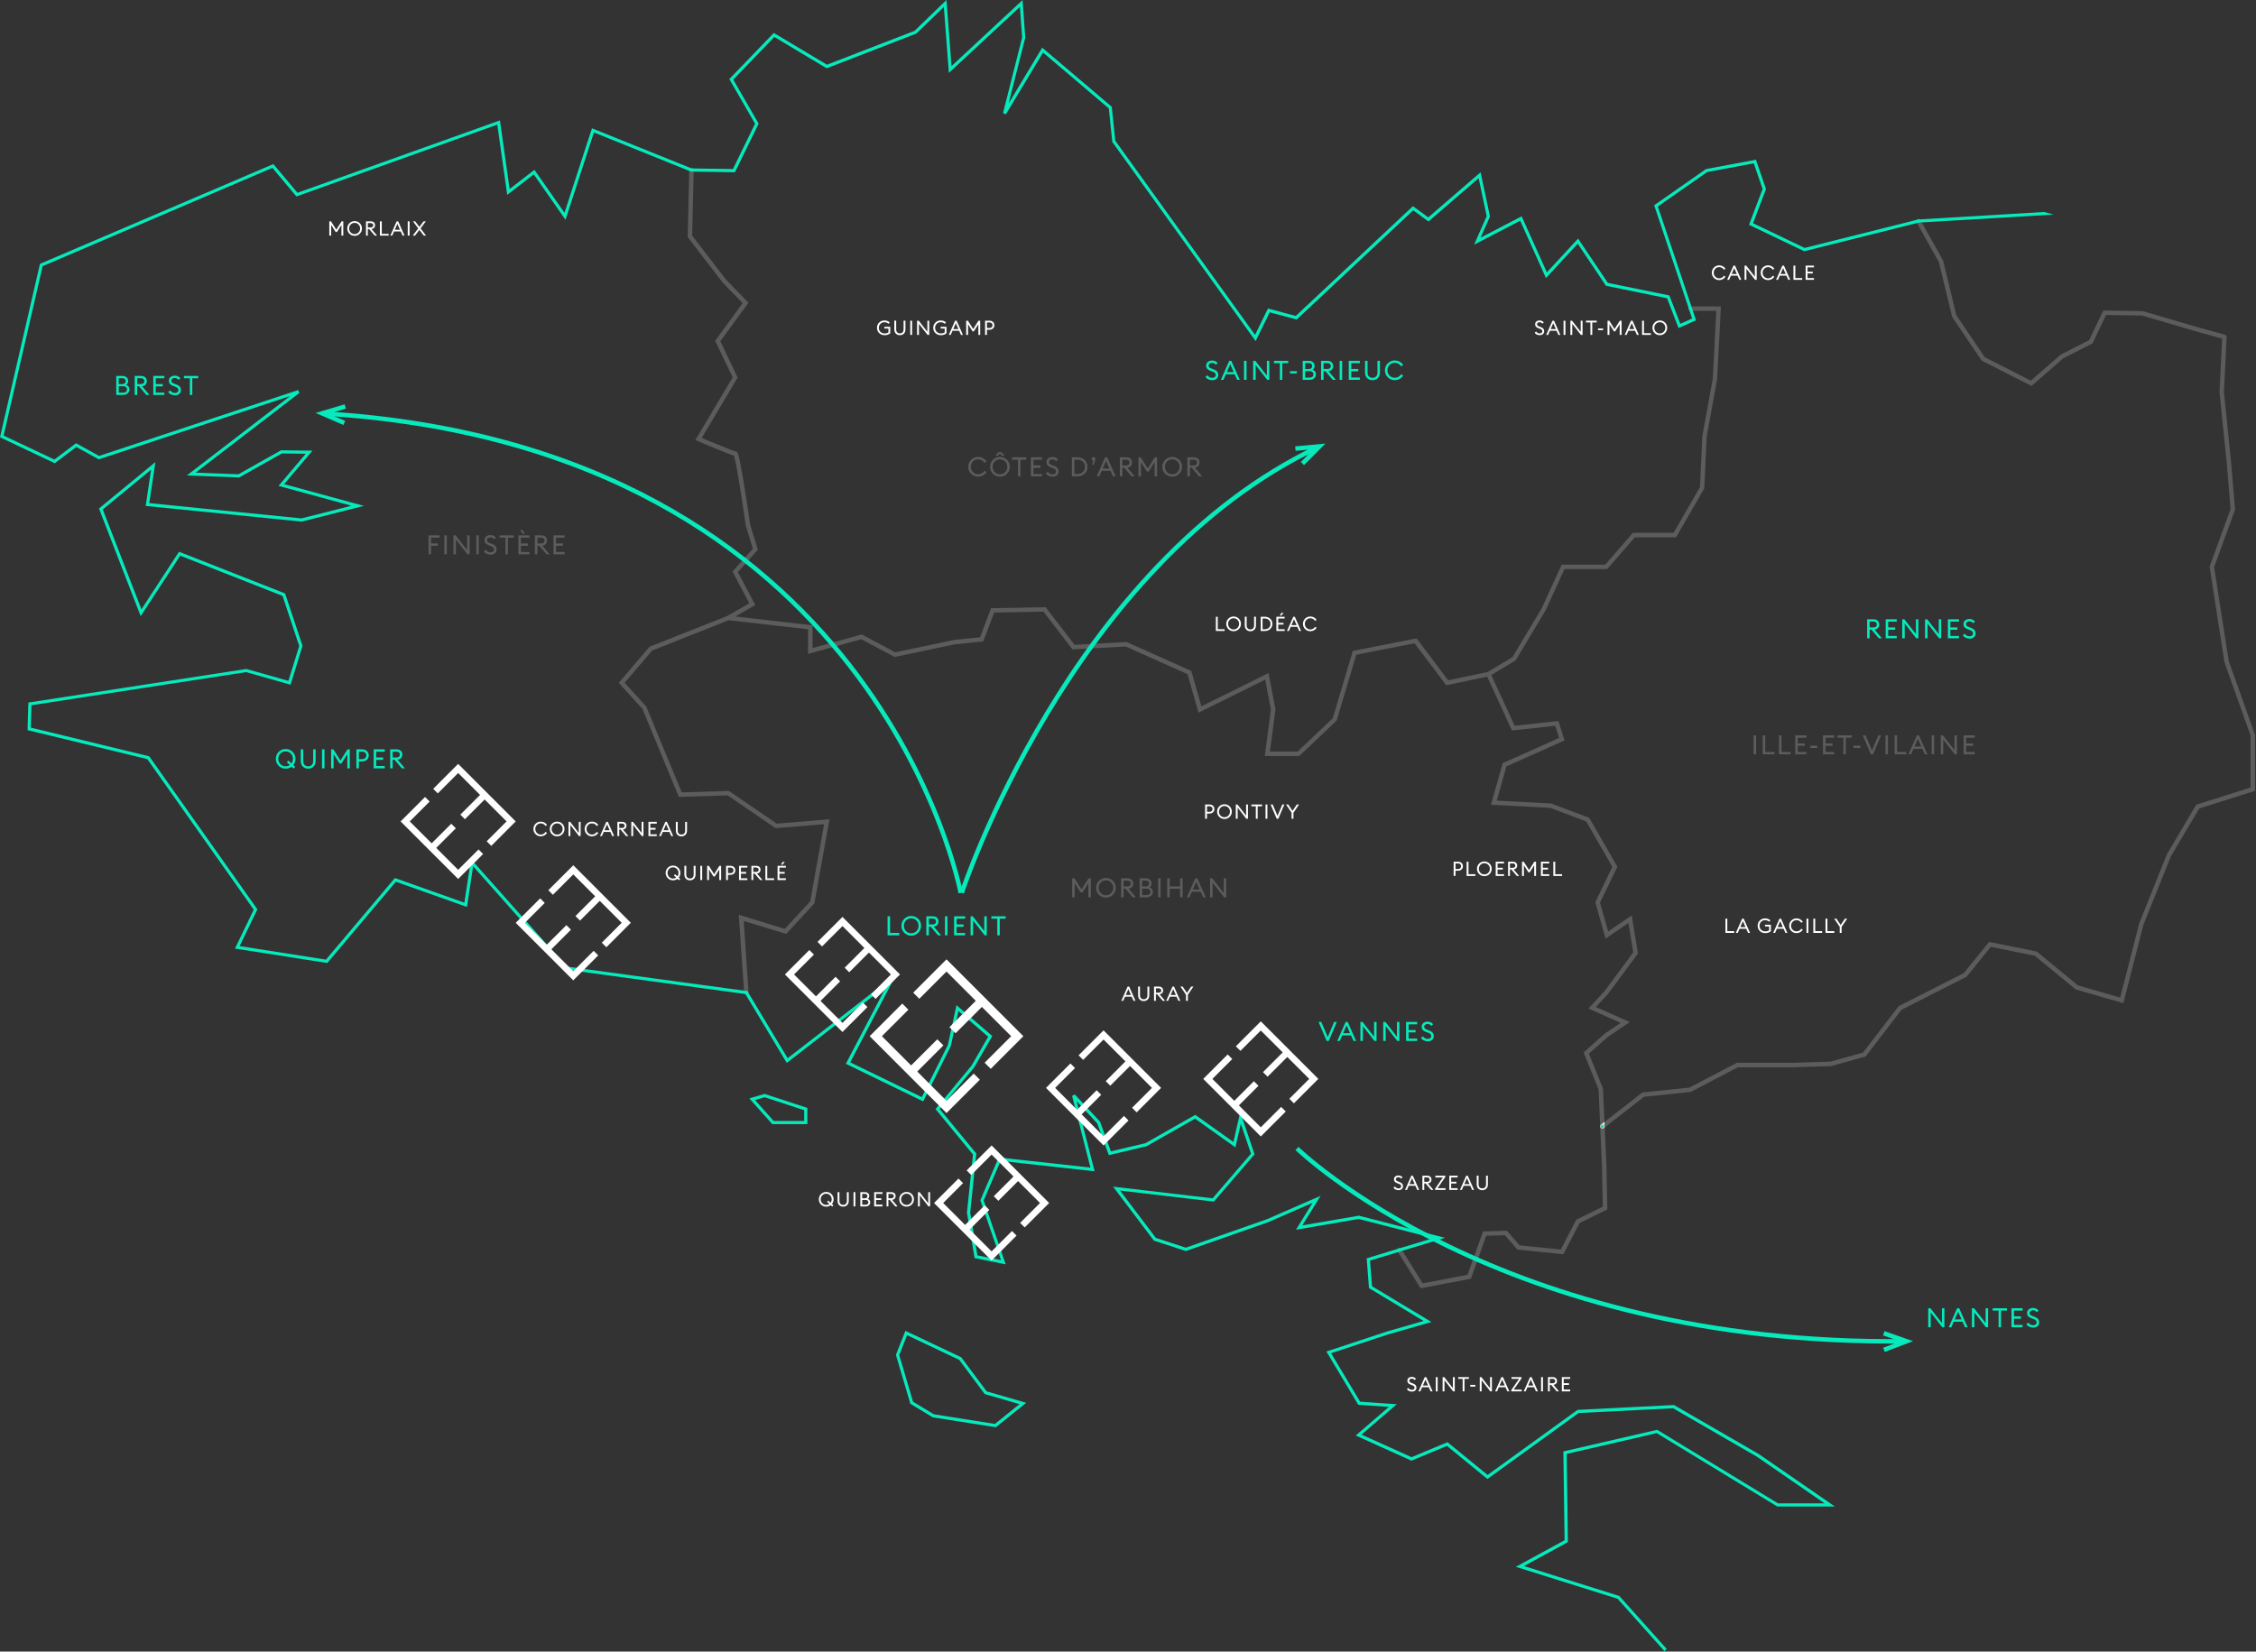 <?xml version="1.0" encoding="UTF-8"?>
<svg xmlns="http://www.w3.org/2000/svg" fill="none" viewBox="0 0 1012 741">
  <rect x="0" y="0" width="1012" height="741" fill="#333333" stroke="none"/>
  <g clip-path="url(#a)">
    <path opacity=".2" d="M772 137.47h-13.69c-.55 0-1 .45-1 1s.45 1 1 1h11.59l-1.58 30.36-4.68 25.87-1.07 22.85-11.83 20.51h-18.25l-12.4 14.26h-19.54l-9 19.65-13.08 21.86-11.14 6.67-17.7 3.73-14.18-18.81-28.59 5.63-9.01 30.2-15.81 14.96h-12.37l2.49-18.92-3.11-16.31-30.12 14.91-4.53-15.86-29.03-12.98-23.31 1.27-13-16.9-24.47.45-4.96 13.06-11.65 1.18-26.36 5.56-15.02-8.01-22.1 6.11v-10.21l-34.66-3.96 8.96-5.16-11.66 6.71-.3.12 35.65 4.07v11.05l23.86-6.59 14.96 7.97 26.96-5.68 12.78-1.3 4.92-12.95 22.11-.41 13.02 16.94 23.88-1.3 27.73 12.4 4.93 17.28 29.92-14.81 2.55 13.41-2.75 20.86h15.45l16.77-15.88 8.81-29.56 26.17-5.15 14.2 18.83 18.33-3.86-.33-.72c-.23-.5-.01-1.1.49-1.33a1.01 1.01 0 0 1 1.33.49l.38.82 10.94-6.56 13.4-22.4 8.51-18.57h19.16l12.4-14.26h18.49l12.65-21.93 1.09-23.2 4.68-25.87 1.7-32.59h.02ZM998.07 150.18h.03c.07.03.14.05.21.09a.917.917 0 0 0-.23-.09m.59.41c.06.09.11.19.14.3a.826.826 0 0 0-.14-.3Zm.17.65c0 .06-.02.12-.03.18a1.011 1.011 0 0 1-1.22.71l-.78-.21-1.19 24.03 3.24 31.65 1.74 20.77-9.42 25.87 6.66 42.84 11.74 33v23.26l-24.38 7.7-13.14 22.19-12.45 31.01-8.53 33.33-18.93-5.45-18.51-15.21-21.36-4.32-11.39 14.02-29.19 14.82-15.99 20.82-14.62 4.07-16.82.52h-25.18l-21.25 11.12-21.11 2.18-16.98 13.24.08 1.89v.05l.02.52 17.65-13.76 20.92-2.16 21.15-11.07h24.73l17.08-.52 15.5-4.31 16.11-20.98 29.17-14.8 10.89-13.42 19.68 3.98 18.45 15.15 21.31 6.13 9.01-35.2 12.35-30.74 12.68-21.41 25.04-7.92v-25.08l-11.8-33.14-6.56-42.14 9.4-25.79-1.78-21.26-3.22-31.5 1.22-24.64.01-.02Zm-281.02 354.1v.08-.08ZM860.589 98.18a1.012 1.012 0 0 0-.88 1.49l10.06 18 5.94 24.56 13.23 19.56 22.36 11.39 14.22-12.4 13.13-6.69 6.11-12.77 16.12.25 25.36 7.44 10.55 2.88.04-.8c.03-.53.47-.95 1-.95h.05c.06 0 .13.01.19.03l-11.28-3.08-25.61-7.51-17.68-.27-6.37 13.31-12.75 6.49-13.38 11.68-20.7-10.55-12.73-18.84-5.92-24.48-9.58-17.13-1.45.09h-.04c-.37 0-.68-.29-.71-.67-.02-.39.27-.73.67-.75l.7-.04c-.18-.16-.42-.25-.66-.25m138.22 52.71c.02.09.03.19.03.29v.04c0-.11 0-.22-.03-.33Z" fill="#fff"></path>
    <path d="M997.84 150.15c-.53 0-.97.42-1 .95l-.04.8.78.21c.09.02.18.03.26.03.44 0 .84-.29.97-.74.02-.06.03-.12.03-.18v-.04c0-.1 0-.2-.03-.29a.826.826 0 0 0-.14-.3.919.919 0 0 0-.34-.31.656.656 0 0 0-.21-.08h-.03a.582.582 0 0 0-.19-.03h-.05" fill="#fff" opacity=".2"></path>
    <path d="m725.62 717.3 21.07 23.56c.14-.17.28-.33.42-.5.17-.21.36-.38.54-.55l-21.23-23.74-42.78-13.44 19.7-10.74-.55-39.57 40.4-9.33 54.04 32.91h25.85l-34.11-23.52-38.06-22-43.23 2.17-40.37 29.2-17.99-14.7-16.12 6.73-22.44-10.12 15.82-13.63-16.45-1.14-13.01-21.74 25.49-8.42 19.51-5.6-26.66-16.05-.89-11.5 13.33-4.05c.37-.11.59-.51.47-.88a.702.702 0 0 0-.88-.47l-14.42 4.38 1.03 13.36 24.5 14.75-16.41 4.72-27.19 8.98 14.29 23.9 13.75.96-14.9 12.83 25.02 11.29 15.9-6.64 18.17 14.86 40.91-29.6 42.39-2.13 37.64 21.76 30.31 20.9h-20.9l-54.2-33.01-42.08 9.71.55 39.85-21.88 11.92 45.6 14.32.05.01ZM916.91 95.11l-56.37 3.36c-.39.02-.69.36-.67.75a.7.7 0 0 0 .75.66l60.61-3.61M342.99 491.54l-.2-.68-6.66 1.95 10.29 11.55h15.75v-7.28L343 490.8l-.21.06.2.68-.22.67 17.98 5.9v4.83h-13.69l-8.38-9.4 4.51-1.32-.2-.68-.22.67.22-.67ZM442.16 624.85l.57-.43-11.52-15.44-25.07-11.88-4.25 10.79 6.49 21.93 10.01 6.07 28.33 4.47 13.63-10.98-18-5.21-.19.68.57-.43-.57.43-.2.68 15.38 4.45-11.02 8.88-27.43-4.33-9.31-5.64-6.19-20.93 3.51-8.93 23.39 11.08 11.44 15.35.23.07.2-.68ZM718.82 504.62h-.01c-.39 0-.71.32-.71.71 0 .39.32.71.71.71h.01c.39 0 .71-.32.71-.71 0-.39-.32-.71-.71-.71Z" fill="#06EABC"></path>
    <path d="m758.98 138.24-15.29-45.6 22.12-15.45 20.91-3.91 3.96 11.51-6.1 16.07 24.77 11.87 51.42-12.87c.38-.1.61-.48.52-.86a.704.704 0 0 0-.86-.51l-50.92 12.75-23.13-11.09 5.82-15.33-4.52-13.15-22.41 4.19-23.24 16.23 15.63 46.6c.12.37.53.57.9.45.37-.12.57-.53.45-.9h-.03Z" fill="#06EABC"></path>
    <path d="M314.81 196.47c.05.02.11.04.16.07.75.32 1.81.77 3.02 1.28 2.42 1.02 5.45 2.28 7.88 3.23 1.61.64 2.99 1.14 3.65 1.33.14.04.26.07.29.07.28 0 .5.13.62.22.14.1.21.2.27.28.12.17.18.31.25.47.13.31.25.68.38 1.15.25.92.53 2.19.83 3.7.6 3.03 1.28 7.04 1.92 11.06 1.21 7.58 2.28 15.15 2.39 15.97-.12-.83-1.19-8.4-2.39-15.97-.64-4.02-1.32-8.03-1.92-11.06-.3-1.52-.58-2.78-.83-3.7-.13-.46-.24-.83-.38-1.15-.07-.16-.13-.3-.25-.47-.06-.08-.14-.18-.27-.28-.13-.09-.34-.21-.62-.22-.04 0-.15-.03-.29-.07-.67-.19-2.04-.7-3.65-1.33-2.43-.96-5.46-2.22-7.88-3.23-1.21-.51-2.27-.96-3.02-1.28-.05-.02-.11-.05-.16-.07Zm21.32 74.2-9.86 5.67-34.92 13.83-13.8 16.19 10.64 11.7 16.31 39.47 21.92-.66 21.48 14.71 21.77-1.8-6.23 34.64-11.4 12.32-20.63-6.31 2.39 34.96c.04.53.47.93 1 .93h.07a1 1 0 0 0 .93-1.07l-2.19-32.06 19.05 5.83 12.65-13.67 6.79-37.78-23.65 1.96-21.44-14.67-21.19.64-15.91-38.51-9.69-10.66 12.34-14.47 34.3-13.59-3.27-.37 12.56-7.22-.02-.01Z" fill="#fff" opacity=".2"></path>
    <path d="M310.19 75.28c-.54 0-.99.43-1 .98l-.71 30.1 15.64 20.36 9.02 9.28-12.33 16.88 7.84 16.42-16.72 28.12 1.04.45s3.79 1.63 7.74 3.27c1.98.82 3.99 1.63 5.61 2.25.81.31 1.51.57 2.08.75.28.09.53.17.74.23.02 0 .04 0 .06.01.05.13.1.3.16.5.39 1.34.92 3.98 1.48 7.13.84 4.73 1.76 10.65 2.47 15.38.35 2.37.65 4.44.87 5.91.21 1.48.34 2.36.34 2.36v.08l3.2 10.45-9.14 10.23 7.56 14.26-12.56 7.22 3.27.37.3-.12 11.66-6.71-7.82-14.74 8.96-10.03-3.47-11.37c-.12-.83-1.19-8.4-2.4-15.97-.64-4.02-1.32-8.03-1.92-11.06-.3-1.51-.58-2.78-.83-3.7-.13-.46-.24-.83-.38-1.15-.07-.16-.14-.3-.26-.47-.06-.08-.14-.18-.27-.28-.13-.09-.34-.21-.62-.22-.04 0-.15-.03-.29-.07-.67-.19-2.04-.7-3.65-1.33-2.43-.96-5.46-2.22-7.88-3.23-1.21-.51-2.27-.96-3.02-1.28-.05-.02-.11-.05-.16-.07l16.1-27.08-7.78-16.3 12.63-17.28-10.12-10.4-15.14-19.7.69-29.4v-.03c0-.54-.43-.99-.98-1h-.02" fill="#fff" opacity=".2"></path>
    <path d="m334.88 444.62-80.77-10.97-42.83-48.18-2.96 19.54-31.18-11.07-30.91 36.61-38.73-6.07 7.97-16.49-48.52-68.66-53.13-12.87.3-10.05 96.3-14.85 19.92 5.65 5.38-17.43-7.83-23.52-47.58-18.71-16.86 25.81-17.35-44.78 21.68-17.84-2.43 16.25 69.97 7.04 27.93-7.06-35.79-9.75 12.72-15.02-14.1-.18-19.12 10.77-19.2-.73 46.58-35.79-.65-1.24-89.24 29.53-10.33-5.7-9.73 7.33-22.77-10.77 17.51-76L122.2 75.31l10.76 12.83 90.13-32.22 4.44 31.5 11.89-9.2 14.26 20.38 12.74-39.17 43.49 17.53a.707.707 0 0 0 .53-1.31l-44.89-18.09-12.33 37.91-13.48-19.27-11.13 8.62-4.34-30.8-90.83 32.48-10.8-12.89-104.71 44.78L0 196.2l24.57 11.63 9.68-7.29 10.07 5.56 85.85-28.41-46.38 35.64 23.52.89 19.14-10.78 10.71.14L124.94 218l32.73 8.91-22.45 5.68-68.25-6.86 2.75-18.43-25.32 20.84 18.71 48.32 17.74-27.15 45.9 18.05 7.47 22.46-4.84 15.67-18.88-5.35-97.78 15.07-.36 12.37 53.73 13.01 47.74 67.54-8.43 17.45 41.41 6.49 30.79-36.47 31.88 11.31 2.76-18.25 41.17 46.32 81.29 11.05c.39.05.74-.22.8-.61a.717.717 0 0 0-.61-.8h-.01Z" fill="#06EABC"></path>
    <path d="m757.64 138.69 1.41 4.23-5.3 2.35-4.9-12.71-27.61-5.64-13.33-19.87-14.01 15.16-11.31-25.15-18.42 9.58 4.21-9.5-4.21-19.85-23.48 20.26-6.87-5.05-52.55 49.26-12.49-3.34-5.78 11.84-62.7-87.11-1.58-15.25-31.21-26.52-15.05 25.04 7.47-29.51L458.7.03l-31.87 29.63-2.25-29.67-14.31 13.84-39.31 15.21-23.84-14.27-19.96 20.71 11.55 20.03-9.91 20.33-18.59-.27a.72.72 0 0 0-.72.7c0 .39.31.71.7.72l19.49.29 10.63-21.81-11.39-19.75 18.44-19.13 23.46 14.05 40.23-15.57L423.4 3.13l2.25 29.59 31.87-29.63 1 13.71-8.59 33.94 1.3.54 16.66-27.72 29.51 25.08 1.56 15.06 64.3 89.34 6.3-12.92 12.12 3.24 52.27-49 6.83 5.02 22.52-19.43L666.91 97l-5.66 12.78 20.68-10.75 11.57 25.73 14.25-15.42 12.65 18.87 27.42 5.6 5.16 13.37 7.84-3.47-1.82-5.45a.717.717 0 0 0-.9-.45c-.37.12-.57.53-.45.9l-.01-.02Z" fill="#06EABC"></path>
    <path opacity=".2" d="m668.98 302.84-.92.55-.94.2 11.12 24.16 19.41-2.12 1.74 5.46-25.32 11.31-5.24 18.66 26.55 1.4 16.16 6.09 11.73 20.39-7.66 15.86 4.62 16.33 10.27-7.03 2.14 13.2-12.87 17.38-7.23 7.81 14.46 6.43-7.07 4.79-9.56 8.47 6.72 16.63.73 16.52c0-.28.11-.55.33-.74.02-.02.05-.04.07-.06l1.51-1.18-.66-14.97-6.32-15.63 8.4-7.45 9.95-6.73-15.2-6.76 5.41-5.84 13.44-18.15-2.78-17.14-10.57 7.24-3.66-12.93 7.79-16.12-12.61-21.93-17.12-6.45-24.37-1.28 4.32-15.36 26.1-11.65-2.78-8.72-19.61 2.14-10.47-22.76-.01-.02Z" fill="#fff"></path>
    <path d="M667.7 301.45c-.14 0-.28.03-.42.09-.5.23-.72.82-.49 1.33l.33.73.94-.2.91-.55-.38-.82a.993.993 0 0 0-.91-.58" fill="#fff" opacity=".2"></path>
    <path d="m719.73 503.35-1.51 1.18a.97.97 0 0 1 .55-.2h.04c.52 0 .95.39.99.91l-.08-1.89h.01Zm-1.58 1.24c-.22.2-.33.47-.33.74v.04c-.01-.31.12-.59.33-.79" fill="#fff"></path>
    <path d="m717.82 505.41.79 18 .37 17.99-11.89 5.84-6.96 13.38-18.48-1.9-5.7-6.54-10.68.31-6.95 19.47-20.12 3.82-9.62-15.46c-.19-.3-.52-.47-.85-.47-.18 0-.36.05-.53.15-.15.1-.27.23-.35.38l.67-.2a.717.717 0 0 1 .89.47c.11.37-.1.77-.47.88l-.81.24 10.1 16.23 22.6-4.28 6.87-19.27 8.37-.25 5.6 6.42 20.62 2.12 7.28-14 12.45-6.12-.39-19.31-.77-17.53-.41.32c-.06.05-.13.09-.2.12h-.07a.984.984 0 0 1-1.13-.33 1.06 1.06 0 0 1-.21-.53" fill="#fff" opacity=".2"></path>
    <path d="M719.81 505.24v.05c.01.34-.14.64-.39.83l.41-.32-.02-.52v-.05m-1.99.14v.04a1.014 1.014 0 0 0 1 .92 1.016 1.016 0 0 0 .05 0h-.05c-.53 0-.98-.42-1-.96Zm1.36.87h-.02.02Z" fill="#fff"></path>
    <path d="M627.72 560.15c-.07 0-.14.01-.21.03l-.67.2c-.16.31-.16.69.03 1l.25.39.81-.24c.37-.11.59-.51.47-.88-.09-.3-.37-.5-.68-.5Z" fill="#06EABC"></path>
    <path d="M718.22 504.53s-.05.04-.07.06c.02-.02.04-.03.06-.05h.02l-.01-.01Zm1.01 1.71h-.02.02Zm-.02 0h-.01.01Zm-.02.01h-.01.01Z" fill="#fff"></path>
    <path d="M718.82 504.33h-.04c-.21 0-.4.08-.55.2h-.02l-.06.06c-.21.19-.34.47-.33.78.02.54.47.96 1 .96h.05c.1 0 .2-.03.29-.06h.07a.971.971 0 0 0 .58-.95v-.05c-.05-.51-.48-.91-1-.91m-.01 1.71c-.39 0-.71-.32-.71-.71 0-.39.32-.71.71-.71.39 0 .71.32.71.71 0 .39-.32.71-.71.71Z" fill="#fff"></path>
    <path d="M718.82 504.62h-.01c-.39 0-.71.32-.71.71 0 .39.32.71.71.71h.01c.39 0 .71-.32.71-.71 0-.39-.32-.71-.71-.71Z" fill="#06EABC" opacity=".2"></path>
    <path d="m334.18 445.68 18.74 31.21 44.93-34.79-18.41 35.18 34.69 16.87 12.4-24.83 3.41-15.7 13.36 11.53-7.5 12.98-16.14 19.46 16.8 20.41-2.7 26.09 3.43 20.36 13.95 2.8-9.87-28.67 7.6-17.73 42.15 4.66-8.04-31.45 9.22 9.96 5.21 14.25 16.94-4.01 21.74-12.37 18.09 12.89 2.43-10.61 4.57 13.45-17.23 20.02-44.65-5.24 18.32 24.22 14.34 4.68 36.95-12.97 19.89-8.68-7.46 12.08 28.16-4.83 33.46 8.59-15.43 4.67c-.38.11-.59.51-.47.88.11.37.51.59.88.47l20.28-6.15-38.66-9.93-25.36 4.35 8.2-13.26L568.39 547l-36.45 12.79-13.46-4.4-16.04-21.22 42.09 4.94 18.25-21.2-6.43-18.95-3.07 13.41-17.1-12.18-22.34 12.71-15.52 3.67-4.87-13.33-11.32-12.22-1.21.66 8.23 32.17-41.15-4.54-8.23 19.19 9.25 26.85-10.57-2.12-3.23-19.2 2.74-26.49-16.44-19.97 15.47-18.65 8.14-14.1-16.06-13.85-3.87 17.86-11.7 23.41-32.11-15.61 19.24-36.76-1.06-.89-46.24 35.8-17.92-29.84a.695.695 0 0 0-.97-.24c-.34.2-.44.64-.24.97l-.02.01Z" fill="#06EABC"></path>
    <path d="M396.84 150.38c-1 0-1.83-.31-2.47-.94-.64-.63-.97-1.42-.97-2.36s.32-1.71.95-2.35c.64-.64 1.43-.95 2.38-.95s1.78.3 2.4.89l-.56.6c-.51-.47-1.12-.7-1.84-.7s-1.32.24-1.79.72-.71 1.08-.71 1.79.24 1.32.71 1.8c.48.48 1.11.72 1.89.72.73 0 1.3-.16 1.7-.48v-1.71h-1.81v-.78h2.62v2.86c-.28.29-.64.52-1.09.67-.44.15-.92.23-1.42.23l.01-.01ZM405.48 149.67c-.46.47-1.07.71-1.81.71s-1.35-.24-1.81-.71c-.46-.47-.69-1.1-.69-1.89v-3.91h.84v3.92c0 .57.15 1.01.45 1.32.3.31.71.46 1.21.46s.92-.15 1.21-.46c.29-.31.45-.75.45-1.32v-3.92h.84v3.91c0 .79-.23 1.41-.69 1.89ZM408.32 150.27v-6.39h.84v6.39h-.84ZM416.83 150.27h-.72l-3.89-4.98v4.98h-.84v-6.39h.73l3.89 4.98v-4.98h.83v6.39ZM422.08 150.38c-1 0-1.83-.31-2.47-.94-.65-.63-.97-1.42-.97-2.36s.32-1.71.95-2.35c.64-.64 1.43-.95 2.38-.95s1.78.3 2.4.89l-.56.6c-.51-.47-1.12-.7-1.84-.7s-1.32.24-1.79.72-.71 1.08-.71 1.79.24 1.32.72 1.8 1.11.72 1.88.72c.73 0 1.3-.16 1.7-.48v-1.71h-1.81v-.78h2.62v2.86c-.28.29-.65.52-1.09.67-.44.15-.92.23-1.42.23l.01-.01ZM425.61 150.27l2.83-6.39h.69l2.83 6.39h-.87l-.83-1.86h-2.98l-.81 1.86h-.86Zm3.16-5.26-1.15 2.64h2.31l-1.16-2.64ZM433.41 150.27v-6.39h.77l2.37 3.74 2.38-3.74h.77v6.39h-.83v-4.77l-2.01 3.16h-.59l-2.01-3.17v4.78h-.85ZM445.44 144.46c.41.38.61.87.61 1.46s-.2 1.07-.61 1.45c-.41.38-.93.57-1.59.57h-1.12v2.33h-.84v-6.39h1.95c.65 0 1.18.19 1.59.58h.01Zm-.58 2.36c.24-.23.36-.53.36-.9s-.12-.67-.36-.9c-.24-.23-.58-.35-1-.35h-1.12v2.5h1.12c.43 0 .76-.12 1-.35Z" fill="#fff"></path>
    <path d="M52.15 177.19v-8.52h2.8c.77 0 1.38.22 1.85.66.47.44.7.97.7 1.6 0 .78-.3 1.36-.91 1.74.98.36 1.48 1.04 1.48 2.04 0 .72-.26 1.31-.79 1.78-.52.47-1.21.7-2.07.7H52.15Zm1.12-4.86h1.68c.45 0 .8-.12 1.06-.37.26-.24.39-.56.39-.95 0-.39-.13-.69-.4-.95-.26-.26-.62-.38-1.06-.38h-1.68v2.65h.01Zm0 3.85h1.98c.56 0 .99-.13 1.28-.39.29-.26.44-.61.44-1.05 0-.44-.15-.78-.44-1.05-.29-.27-.71-.4-1.27-.4h-1.99v2.89ZM60.42 177.19v-8.52h2.9c.78 0 1.4.21 1.86.64.46.43.68 1 .68 1.71 0 .62-.19 1.14-.56 1.54-.37.4-.89.65-1.55.74l3.29 3.89h-1.4l-3.28-3.88h-.83v3.88h-1.12.01Zm1.12-4.87h1.66c.5 0 .88-.11 1.15-.33.27-.22.41-.54.41-.97 0-.43-.14-.75-.41-.98-.27-.23-.66-.34-1.15-.34h-1.66v2.62ZM68.76 177.19v-8.52h4.97v1.06h-3.85v2.58h3.13v1.06h-3.13v2.77h3.85v1.06h-4.97v-.01ZM78.44 177.34c-.68 0-1.29-.14-1.84-.43s-.92-.66-1.14-1.1l.89-.67c.5.78 1.21 1.16 2.11 1.16.46 0 .84-.12 1.14-.35.3-.23.44-.54.44-.92 0-.66-.41-1.14-1.22-1.44l-1.13-.43c-.68-.25-1.17-.56-1.48-.93-.31-.37-.46-.85-.46-1.42 0-.69.25-1.24.76-1.65.51-.41 1.14-.62 1.92-.62.52 0 1 .11 1.43.32.43.21.78.49 1.04.85l-.8.72c-.48-.56-1.04-.84-1.69-.84-.43 0-.8.11-1.09.33-.3.22-.44.5-.44.85s.1.62.29.82c.2.2.53.38.99.55l1.02.4c.66.25 1.16.57 1.49.96.33.39.5.89.5 1.5 0 .71-.25 1.28-.76 1.72-.51.44-1.16.65-1.96.65l-.01-.03ZM85.16 177.19v-7.46h-2.65v-1.06h6.4v1.06h-2.65v7.46h-1.1Z" fill="#06EABC"></path>
    <path d="M147.72 105.7v-6.39h.76l2.37 3.74 2.38-3.74h.76v6.39h-.83v-4.77l-2.01 3.16h-.59l-2.01-3.17v4.78h-.84.01ZM159.07 105.81c-.92 0-1.7-.32-2.34-.96-.64-.64-.96-1.42-.96-2.34 0-.92.32-1.71.96-2.34.64-.63 1.42-.96 2.34-.96.92 0 1.71.32 2.34.96.63.64.96 1.42.96 2.34 0 .92-.32 1.71-.96 2.34-.64.64-1.42.96-2.34.96Zm0-.79c.7 0 1.29-.24 1.76-.73s.71-1.08.71-1.78-.24-1.3-.71-1.78-1.06-.73-1.76-.73-1.28.24-1.75.73-.71 1.08-.71 1.78.24 1.3.71 1.78c.47.49 1.05.73 1.75.73ZM164.17 105.7v-6.39h2.18c.59 0 1.05.16 1.39.48.34.32.51.75.51 1.28 0 .47-.14.85-.42 1.15-.28.3-.67.49-1.17.56l2.47 2.92h-1.05l-2.46-2.91H165v2.91h-.84.01Zm.84-3.65h1.24c.37 0 .66-.08.86-.25.2-.17.31-.41.31-.72s-.1-.56-.31-.73c-.21-.17-.49-.26-.86-.26h-1.24v1.96ZM170.42 105.7v-6.39h.84v5.6h3.09v.79H170.42ZM175.1 105.7l2.83-6.39h.69l2.83 6.39h-.87l-.83-1.86h-2.98l-.81 1.86h-.86Zm3.16-5.26-1.15 2.64h2.31l-1.16-2.64ZM182.9 105.7v-6.39h.84v6.39h-.84ZM186.18 105.7h-1.03l2.47-3.23-2.37-3.16h1l1.88 2.49 1.88-2.49h1l-2.36 3.16 2.46 3.23h-1.02l-1.96-2.56-1.95 2.56ZM242.58 375.23c-.92 0-1.7-.32-2.34-.96-.64-.64-.96-1.42-.96-2.34 0-.92.32-1.71.96-2.34.64-.64 1.42-.96 2.34-.96.61 0 1.16.14 1.65.41.49.28.88.65 1.18 1.13l-.7.42c-.23-.37-.52-.65-.89-.86-.37-.21-.78-.32-1.23-.32-.7 0-1.28.24-1.75.73s-.71 1.08-.71 1.78.24 1.3.71 1.78c.47.49 1.05.73 1.75.73.46 0 .87-.11 1.23-.32.36-.21.66-.5.89-.86l.7.42c-.29.48-.69.86-1.18 1.13-.49.28-1.04.41-1.65.41v.02ZM249.92 375.23c-.92 0-1.7-.32-2.34-.96-.64-.64-.96-1.42-.96-2.34 0-.92.32-1.71.96-2.34.64-.64 1.42-.96 2.34-.96.92 0 1.71.32 2.34.96.64.64.96 1.42.96 2.34 0 .92-.32 1.71-.96 2.34-.64.64-1.42.96-2.34.96Zm0-.79c.7 0 1.29-.24 1.76-.73s.71-1.08.71-1.78-.24-1.3-.71-1.78c-.47-.49-1.06-.73-1.76-.73s-1.28.24-1.75.73-.71 1.08-.71 1.78.24 1.3.71 1.78c.47.49 1.05.73 1.75.73ZM260.46 375.12h-.72l-3.89-4.98v4.98h-.84v-6.39h.73l3.89 4.98v-4.98h.83v6.39ZM265.56 375.23c-.92 0-1.7-.32-2.34-.96-.64-.64-.96-1.42-.96-2.34 0-.92.32-1.71.96-2.34.64-.64 1.42-.96 2.34-.96.61 0 1.16.14 1.65.41.49.28.88.65 1.18 1.13l-.7.42c-.23-.37-.52-.65-.89-.86-.37-.21-.78-.32-1.23-.32-.7 0-1.28.24-1.75.73s-.71 1.08-.71 1.78.24 1.3.71 1.78c.47.49 1.05.73 1.75.73.46 0 .87-.11 1.23-.32.36-.21.66-.5.89-.86l.7.42c-.29.48-.69.86-1.18 1.13-.49.28-1.04.41-1.65.41v.02ZM269.15 375.12l2.83-6.39h.69l2.83 6.39h-.87l-.83-1.86h-2.98l-.81 1.86h-.86Zm3.16-5.26-1.15 2.64h2.31l-1.16-2.64ZM276.95 375.12v-6.39h2.18c.59 0 1.05.16 1.39.48.34.32.51.75.51 1.28 0 .47-.14.85-.42 1.15-.28.3-.67.49-1.17.56l2.47 2.92h-1.05l-2.46-2.91h-.62v2.91h-.84.01Zm.84-3.65h1.24c.37 0 .66-.08.86-.25.2-.17.31-.41.31-.72s-.1-.56-.31-.73c-.21-.17-.49-.26-.86-.26h-1.24v1.96ZM288.64 375.12h-.72l-3.89-4.98v4.98h-.84v-6.39h.73l3.89 4.98v-4.98h.83v6.39ZM290.88 375.12v-6.39h3.73v.79h-2.89v1.93h2.35v.79h-2.35v2.08h2.89v.79h-3.73v.01ZM295.64 375.12l2.83-6.39h.69l2.83 6.39h-.87l-.83-1.86h-2.98l-.81 1.86h-.86Zm3.16-5.26-1.15 2.64h2.31l-1.16-2.64ZM307.48 374.53c-.46.47-1.07.71-1.81.71s-1.35-.24-1.81-.71c-.46-.47-.69-1.1-.69-1.88v-3.91h.84v3.92c0 .57.15 1.01.45 1.32.3.31.71.46 1.22.46s.92-.15 1.21-.46c.3-.31.45-.75.45-1.32v-3.92h.84v3.91c0 .79-.23 1.41-.69 1.88h-.01Z" fill="#fff"></path>
    <path d="M128.13 344.87c-1.22 0-2.26-.43-3.12-1.28-.86-.85-1.28-1.89-1.28-3.13s.43-2.27 1.28-3.13c.86-.85 1.9-1.28 3.12-1.28 1.22 0 2.27.43 3.13 1.28.85.85 1.28 1.89 1.28 3.13 0 1.04-.33 1.97-.98 2.8l.86.79-.68.77-.92-.84c-.77.59-1.66.89-2.68.89h-.01Zm0-1.06c.72 0 1.35-.19 1.88-.58l-1.36-1.26.68-.77 1.4 1.31c.45-.6.67-1.28.67-2.05 0-.94-.31-1.73-.94-2.38-.63-.65-1.41-.97-2.35-.97-.94 0-1.71.32-2.33.97-.63.65-.94 1.44-.94 2.38s.31 1.73.94 2.38c.63.65 1.41.97 2.33.97h.02ZM140.65 343.93c-.62.63-1.42.94-2.41.94-.99 0-1.8-.31-2.41-.94-.61-.63-.92-1.47-.92-2.51v-5.21h1.12v5.23c0 .76.2 1.35.6 1.76.4.41.94.62 1.62.62.68 0 1.22-.21 1.62-.62.4-.41.6-1 .6-1.76v-5.23h1.12v5.21c0 1.05-.31 1.89-.92 2.51h-.02ZM144.45 344.73v-8.52h1.12v8.52h-1.12ZM148.54 344.73v-8.52h1.02l3.16 4.99 3.17-4.99h1.02v8.52h-1.1v-6.36l-2.68 4.21h-.79l-2.68-4.22v6.37h-1.12ZM164.6 336.98c.54.51.81 1.16.81 1.94s-.27 1.43-.81 1.94-1.25.76-2.12.76h-1.49v3.11h-1.12v-8.52h2.6c.87 0 1.58.26 2.12.77h.01Zm-.78 3.14c.32-.31.49-.71.49-1.2s-.16-.89-.49-1.2c-.33-.31-.77-.47-1.34-.47h-1.49v3.34h1.49c.57 0 1.01-.16 1.34-.47ZM167.63 344.73v-8.52h4.97v1.06h-3.85v2.58h3.13v1.06h-3.13v2.77h3.85v1.06h-4.97v-.01ZM175.03 344.73v-8.52h2.9c.78 0 1.4.21 1.86.64.46.43.68 1 .68 1.71 0 .62-.19 1.14-.56 1.54-.37.4-.89.65-1.55.74l3.29 3.89h-1.4l-3.28-3.88h-.83v3.88h-1.12.01Zm1.12-4.87h1.66c.5 0 .88-.11 1.15-.33.27-.22.41-.54.41-.97 0-.43-.14-.75-.41-.98-.27-.23-.66-.34-1.15-.34h-1.66v2.62Z" fill="#06EABC"></path>
    <path d="M301.91 394.96c-.92 0-1.7-.32-2.34-.96-.64-.64-.96-1.42-.96-2.34 0-.92.32-1.71.96-2.34.64-.64 1.42-.96 2.34-.96.92 0 1.71.32 2.34.96.64.64.96 1.42.96 2.34 0 .78-.25 1.48-.74 2.1l.65.59-.51.58-.69-.63c-.58.44-1.25.67-2.01.67v-.01Zm0-.79c.54 0 1.01-.14 1.41-.43l-1.02-.95.51-.58 1.05.98c.34-.45.5-.96.5-1.54 0-.7-.24-1.3-.71-1.78-.47-.49-1.06-.73-1.76-.73s-1.28.24-1.75.73-.71 1.08-.71 1.78.24 1.3.71 1.78 1.05.73 1.75.73l.02.01ZM311.31 394.25c-.46.47-1.07.71-1.81.71s-1.35-.24-1.81-.71c-.46-.47-.69-1.1-.69-1.89v-3.91h.84v3.92c0 .57.15 1.01.45 1.32.3.31.71.46 1.22.46s.92-.15 1.21-.46c.3-.31.45-.75.45-1.32v-3.92h.84v3.91c0 .79-.23 1.42-.69 1.89h-.01ZM314.14 394.85v-6.39h.84v6.39h-.84ZM317.21 394.85v-6.39h.76l2.37 3.74 2.38-3.74h.76v6.39h-.83v-4.77l-2.01 3.16h-.59l-2.01-3.17v4.78h-.84.01ZM329.25 389.04c.41.38.61.87.61 1.46s-.2 1.07-.61 1.45c-.41.38-.93.57-1.59.57h-1.12v2.33h-.84v-6.39h1.95c.65 0 1.18.19 1.59.58h.01Zm-.58 2.36c.24-.23.36-.53.36-.9s-.12-.67-.36-.9c-.24-.23-.58-.35-1-.35h-1.12v2.5h1.12c.43 0 .76-.12 1-.35ZM331.52 394.85v-6.39h3.73v.79h-2.89v1.94h2.35v.79h-2.35v2.08h2.89v.79h-3.73ZM337.07 394.85v-6.39h2.18c.59 0 1.05.16 1.4.48.34.32.51.75.51 1.28 0 .47-.14.85-.42 1.15-.28.3-.67.49-1.17.56l2.47 2.92h-1.05l-2.46-2.91h-.62v2.91h-.84Zm.84-3.65h1.24c.37 0 .66-.08.86-.25.2-.17.31-.41.31-.72s-.1-.56-.31-.73c-.2-.17-.49-.26-.86-.26h-1.24v1.96ZM343.33 394.85v-6.39h.84v5.6h3.09v.79H343.33ZM348.8 394.85v-6.39h3.73v.79h-2.89v1.94h2.35v.79h-2.35v2.08h2.89v.79h-3.73Zm1.56-6.91.7-1.23h.98l-1.04 1.23h-.65.01ZM370.63 541.38c-.92 0-1.7-.32-2.34-.96-.64-.64-.96-1.42-.96-2.34 0-.92.32-1.71.96-2.34.64-.64 1.42-.96 2.34-.96.92 0 1.71.32 2.34.96.63.64.96 1.42.96 2.34 0 .78-.25 1.48-.74 2.1l.65.59-.51.58-.69-.63c-.58.44-1.25.67-2.01.67v-.01Zm0-.79c.54 0 1.01-.14 1.41-.43l-1.02-.94.51-.58 1.05.98c.34-.45.5-.96.5-1.54 0-.7-.24-1.3-.71-1.78-.47-.49-1.06-.73-1.76-.73s-1.28.24-1.75.73-.71 1.08-.71 1.78.24 1.3.71 1.78 1.05.73 1.75.73h.02ZM380.03 540.67c-.46.47-1.07.71-1.81.71s-1.35-.24-1.81-.71c-.46-.47-.69-1.1-.69-1.89v-3.91h.84v3.92c0 .57.15 1.01.45 1.32.3.31.71.46 1.22.46s.92-.16 1.21-.46c.29-.3.45-.75.45-1.32v-3.92h.84v3.91c0 .79-.23 1.42-.69 1.89h-.01ZM382.87 541.27v-6.39h.84v6.39h-.84ZM385.93 541.27v-6.39h2.1c.58 0 1.04.17 1.39.5.35.33.52.73.52 1.2 0 .59-.23 1.02-.68 1.31.74.27 1.11.78 1.11 1.53 0 .54-.2.99-.59 1.34-.39.35-.91.53-1.55.53h-2.29l-.01-.02Zm.84-3.64h1.26c.34 0 .6-.09.8-.28.2-.18.29-.42.29-.71s-.1-.52-.3-.71c-.2-.19-.46-.29-.79-.29h-1.26v1.99Zm0 2.89h1.48c.42 0 .74-.1.96-.29.22-.19.33-.46.33-.79s-.11-.59-.33-.79c-.22-.2-.54-.3-.95-.3h-1.49v2.17ZM392.14 541.27v-6.39h3.73v.79h-2.89v1.93h2.35v.79h-2.35v2.08h2.89v.79h-3.73v.01ZM397.69 541.27v-6.39h2.18c.59 0 1.05.16 1.39.48.34.32.51.75.51 1.28 0 .47-.14.85-.42 1.15-.28.3-.67.49-1.17.56l2.47 2.92h-1.05l-2.46-2.91h-.62v2.91h-.84.01Zm.84-3.65h1.24c.37 0 .66-.08.86-.25.2-.17.31-.41.31-.72s-.1-.56-.31-.73c-.21-.17-.49-.26-.86-.26h-1.24v1.96ZM406.68 541.38c-.92 0-1.7-.32-2.34-.96-.64-.64-.96-1.42-.96-2.34 0-.92.32-1.71.96-2.34.64-.64 1.42-.96 2.34-.96.92 0 1.71.32 2.34.96.64.64.96 1.42.96 2.34 0 .92-.32 1.71-.96 2.34-.64.63-1.42.96-2.34.96Zm0-.79c.7 0 1.29-.24 1.76-.73s.71-1.08.71-1.78-.24-1.3-.71-1.78c-.47-.49-1.06-.73-1.76-.73s-1.28.24-1.75.73-.71 1.08-.71 1.78.24 1.3.71 1.78c.47.49 1.05.73 1.75.73ZM417.22 541.27h-.72l-3.89-4.98v4.98h-.84v-6.39h.73l3.89 4.98v-4.98h.83v6.39Z" fill="#fff"></path>
    <path d="M398.15 419.63v-8.52h1.12v7.46h4.12v1.06h-5.24ZM408.76 419.78c-1.22 0-2.26-.43-3.12-1.28-.86-.85-1.28-1.89-1.28-3.13s.43-2.27 1.28-3.13c.86-.85 1.9-1.28 3.12-1.28 1.22 0 2.27.43 3.13 1.28.85.85 1.28 1.89 1.28 3.13s-.43 2.27-1.28 3.13c-.85.85-1.89 1.28-3.13 1.28Zm0-1.06c.94 0 1.72-.32 2.35-.97.63-.65.94-1.44.94-2.38s-.31-1.73-.94-2.38c-.63-.65-1.41-.97-2.35-.97-.94 0-1.71.32-2.33.97-.62.65-.94 1.44-.94 2.38s.31 1.73.94 2.38c.63.65 1.41.97 2.33.97ZM415.55 419.63v-8.52h2.9c.78 0 1.4.21 1.86.64.46.43.68 1 .68 1.71 0 .62-.19 1.14-.56 1.54-.37.4-.89.65-1.55.74l3.29 3.89h-1.4l-3.28-3.88h-.83v3.88h-1.12.01Zm1.12-4.87h1.66c.5 0 .88-.11 1.15-.33.27-.22.41-.54.41-.97 0-.43-.14-.75-.41-.98-.27-.23-.66-.34-1.15-.34h-1.66v2.62ZM423.89 419.63v-8.52h1.12v8.52h-1.12ZM427.99 419.63v-8.52h4.97v1.06h-3.85v2.58h3.13v1.06h-3.13v2.77h3.85v1.06h-4.97v-.01ZM442.65 419.63h-.96l-5.18-6.64v6.64h-1.12v-8.52h.97l5.18 6.64v-6.64h1.1v8.52h.01ZM447.37 419.63v-7.46h-2.65v-1.06h6.4v1.06h-2.65v7.46h-1.1Z" fill="#06EABC"></path>
    <path d="M430.95 400.61s-37.27-200.4-286.46-215.15" stroke="#06EABC" stroke-width="2"></path>
    <path d="m154.45 189.76-9.96-4.3 10.4-3.1" stroke="#06EABC" stroke-width="2"></path>
    <path d="m205.52 390.25-9.83-9.83 8.79-8.79-2.05-2.05-8.79 8.79-9.83-9.83 8.91-8.92-2.05-2.05-10.97 10.97 25.82 25.82 11.2-11.2-2.05-2.05-9.15 9.14ZM205.52 342.72l-11.19 11.2 2.05 2.05 9.14-9.15 9.83 9.83-8.85 8.85 2.05 2.06 8.85-8.86 9.84 9.84-8.92 8.91 2.06 2.06 10.96-10.97-25.82-25.82ZM257.16 435.75l-9.83-9.84 8.79-8.79-2.05-2.05-8.8 8.79-9.82-9.83 8.91-8.91-2.05-2.06-10.97 10.97 25.82 25.82 11.2-11.2-2.06-2.05-9.14 9.15ZM257.16 388.21l-11.19 11.2 2.05 2.05 9.14-9.14 9.83 9.82-8.85 8.86 2.05 2.05 8.85-8.86 9.84 9.84-8.92 8.92 2.05 2.05 10.97-10.97-25.82-25.82ZM377.91 458.92l-9.83-9.84 8.79-8.79-2.05-2.05-8.79 8.79-9.83-9.83 8.92-8.91-2.06-2.05-10.96 10.96 25.81 25.82 11.2-11.19-2.05-2.05-9.15 9.14ZM377.92 411.39l-11.2 11.19 2.05 2.05 9.15-9.14 9.82 9.83-8.85 8.85 2.05 2.05 8.86-8.85 9.83 9.83-8.91 8.92 2.05 2.05 10.96-10.97-25.81-25.81ZM444.81 561.45l-9.83-9.83 8.79-8.79-2.05-2.05-8.79 8.79-9.83-9.83 8.91-8.92-2.05-2.05-10.97 10.97 25.82 25.82 11.2-11.2-2.05-2.05-9.15 9.14ZM444.81 513.92l-11.19 11.19 2.05 2.06 9.14-9.15 9.83 9.83-8.85 8.85 2.05 2.06 8.85-8.86 9.84 9.84-8.92 8.91 2.06 2.05 10.96-10.96-25.82-25.82ZM633.35 624.36c-.51 0-.97-.11-1.38-.32-.41-.21-.69-.49-.85-.83l.67-.5c.38.58.91.87 1.58.87.35 0 .63-.09.85-.26.22-.17.33-.41.33-.69 0-.49-.31-.85-.92-1.08l-.85-.32c-.51-.19-.88-.42-1.11-.7-.23-.28-.35-.63-.35-1.07 0-.52.19-.93.57-1.24.38-.31.86-.46 1.44-.46.39 0 .75.08 1.07.24.32.16.58.37.78.63l-.6.54c-.36-.42-.78-.63-1.27-.63-.32 0-.6.08-.82.25-.22.17-.33.38-.33.63s.07.46.22.61c.15.15.39.29.74.41l.77.3c.5.19.87.43 1.12.72.25.29.37.67.37 1.12 0 .53-.19.96-.57 1.29-.38.33-.87.49-1.47.49h.01ZM636.28 624.25l2.83-6.39h.69l2.83 6.39h-.87l-.83-1.86h-2.98l-.81 1.86h-.86Zm3.16-5.26-1.15 2.64h2.31l-1.16-2.64ZM644.07 624.25v-6.39h.84v6.39h-.84ZM652.58 624.25h-.72l-3.89-4.98v4.98h-.84v-6.39h.73l3.89 4.98v-4.98h.83v6.39ZM656.12 624.25v-5.6h-1.99v-.79h4.8v.79h-1.99v5.6h-.82ZM659.53 622.12v-.77h2.29v.77h-2.29ZM669.24 624.25h-.72l-3.89-4.98v4.98h-.84v-6.39h.73l3.89 4.98v-4.98h.83v6.39ZM670.69 624.25l2.83-6.39h.69l2.83 6.39h-.87l-.83-1.86h-2.98l-.81 1.86h-.86Zm3.16-5.26-1.15 2.64h2.31l-1.16-2.64ZM677.94 624.25v-.56l3.47-5.04h-3.37v-.79h4.47v.56l-3.46 5.04h3.55v.79h-4.66ZM683.52 624.25l2.829-6.39h.69l2.831 6.39H689l-.831-1.86h-2.979l-.81 1.86h-.86Zm3.16-5.26-1.15 2.64h2.31l-1.16-2.64ZM691.31 624.25v-6.39h.84v6.39h-.84ZM694.38 624.25v-6.39h2.18c.59 0 1.05.16 1.39.48.34.32.51.75.51 1.28 0 .47-.14.85-.42 1.15-.28.3-.67.49-1.17.56l2.47 2.92h-1.05l-2.46-2.91h-.62v2.91h-.84.01Zm.84-3.65h1.24c.37 0 .66-.08.86-.25.2-.17.31-.41.31-.72s-.1-.56-.31-.73c-.21-.17-.49-.26-.86-.26h-1.24v1.96ZM700.62 624.25v-6.39h3.73v.79h-2.89v1.93h2.35v.79h-2.35v2.08h2.89v.79h-3.73v.01Z" fill="#fff"></path>
    <path d="M872.23 595.48h-.96l-5.18-6.64v6.64h-1.12v-8.52h.97l5.18 6.64v-6.64h1.1v8.52h.01ZM874.17 595.48l3.77-8.52h.92l3.78 8.52h-1.16l-1.1-2.48h-3.97l-1.08 2.48h-1.16Zm4.21-7.01-1.54 3.52h3.08l-1.55-3.52h.01ZM891.82 595.48h-.96l-5.18-6.64v6.64h-1.12v-8.52h.97l5.18 6.64v-6.64h1.1v8.52h.01ZM896.53 595.48v-7.46h-2.65v-1.06h6.4v1.06h-2.65v7.46h-1.1ZM902.33 595.48v-8.52h4.97v1.06h-3.85v2.58h3.13v1.06h-3.13v2.77h3.85v1.06h-4.97v-.01ZM912.01 595.63c-.68 0-1.29-.14-1.84-.43s-.92-.66-1.14-1.1l.89-.67c.5.78 1.21 1.16 2.11 1.16.46 0 .84-.12 1.14-.35.3-.23.44-.54.44-.92 0-.66-.41-1.14-1.22-1.44l-1.13-.43c-.68-.25-1.17-.56-1.48-.93-.31-.37-.46-.85-.46-1.42 0-.69.25-1.24.76-1.65.5-.41 1.14-.62 1.92-.62.52 0 1 .11 1.43.32.43.21.78.49 1.04.85l-.8.72c-.48-.56-1.04-.84-1.69-.84-.43 0-.8.11-1.09.33-.29.22-.44.5-.44.85s.1.62.29.82c.19.2.53.38.99.55l1.02.4c.66.25 1.16.57 1.49.96.33.39.5.89.5 1.5 0 .71-.25 1.28-.76 1.72-.51.44-1.16.65-1.96.65l-.01-.03ZM837.57 286.38v-8.52h2.9c.78 0 1.4.21 1.86.64.46.43.68 1 .68 1.71 0 .62-.19 1.14-.56 1.54-.37.4-.89.65-1.55.74l3.29 3.89h-1.4l-3.28-3.88h-.83v3.88h-1.12.01Zm1.12-4.87h1.66c.5 0 .88-.11 1.15-.33.27-.22.41-.54.41-.97 0-.43-.14-.75-.41-.98-.27-.23-.66-.34-1.15-.34h-1.66v2.62ZM845.89 286.38v-8.52h4.97v1.06h-3.85v2.58h3.13v1.06h-3.13v2.77h3.85v1.06h-4.97v-.01ZM860.56 286.38h-.96l-5.18-6.64v6.64h-1.12v-8.52h.97l5.18 6.64v-6.64h1.1v8.52h.01ZM870.8 286.38h-.96l-5.18-6.64v6.64h-1.12v-8.52h.97l5.18 6.64v-6.64h1.1v8.52h.01ZM873.79 286.38v-8.52h4.97v1.06h-3.85v2.58h3.13v1.06h-3.13v2.77h3.85v1.06h-4.97v-.01ZM883.48 286.52c-.68 0-1.29-.14-1.84-.43s-.92-.66-1.14-1.1l.89-.67c.5.78 1.21 1.16 2.11 1.16.46 0 .84-.12 1.14-.35.3-.23.44-.54.44-.92 0-.66-.41-1.14-1.22-1.44l-1.13-.43c-.68-.25-1.17-.56-1.48-.93-.31-.37-.46-.85-.46-1.42 0-.69.25-1.24.76-1.65.5-.41 1.14-.62 1.92-.62.52 0 1 .11 1.43.32.43.21.78.49 1.04.85l-.8.72c-.48-.56-1.04-.84-1.69-.84-.43 0-.8.11-1.09.33-.3.22-.44.5-.44.85s.1.62.29.82c.2.2.53.38.99.55l1.02.4c.66.25 1.16.57 1.49.96.33.39.5.89.5 1.5 0 .71-.25 1.28-.76 1.72-.51.44-1.16.65-1.96.65l-.01-.03Z" fill="#06EABC"></path>
    <path d="M774 418.55v-6.39h.84v5.6h3.09v.79H774ZM778.67 418.55l2.83-6.39h.69l2.83 6.39h-.87l-.83-1.86h-2.98l-.81 1.86h-.86Zm3.16-5.26-1.15 2.64h2.31l-1.16-2.64ZM791.89 418.65c-1 0-1.83-.31-2.47-.94-.65-.63-.97-1.42-.97-2.36s.32-1.71.95-2.35c.63-.64 1.43-.95 2.38-.95s1.78.3 2.4.89l-.56.6c-.51-.47-1.12-.7-1.84-.7s-1.32.24-1.79.72-.71 1.08-.71 1.79.24 1.32.72 1.8 1.11.71 1.88.71c.73 0 1.3-.16 1.7-.48v-1.71h-1.81v-.78h2.62v2.86c-.28.29-.65.52-1.09.67-.44.15-.92.23-1.42.23h.01ZM795.42 418.55l2.83-6.39h.69l2.83 6.39h-.87l-.83-1.86h-2.98l-.81 1.86h-.86Zm3.16-5.26-1.15 2.64h2.31l-1.16-2.64ZM805.89 418.65c-.92 0-1.7-.32-2.34-.96-.64-.64-.96-1.42-.96-2.34 0-.92.32-1.71.96-2.34.64-.64 1.42-.96 2.34-.96.61 0 1.16.14 1.65.41.49.28.88.65 1.18 1.13l-.7.42c-.23-.37-.53-.65-.89-.86-.37-.21-.78-.31-1.23-.31-.7 0-1.28.24-1.75.73s-.71 1.08-.71 1.78.24 1.3.71 1.78c.47.49 1.05.73 1.75.73.46 0 .87-.1 1.23-.31.37-.21.66-.5.89-.86l.7.42c-.29.48-.69.86-1.18 1.13-.49.28-1.04.41-1.65.41ZM810.36 418.55v-6.39h.84v6.39h-.84ZM813.43 418.55v-6.39h.84v5.6h3.09v.79H813.43ZM818.9 418.55v-6.39h.84v5.6h3.09v.79H818.9ZM825.27 418.55v-2.71l-2.48-3.68h1l1.9 2.84 1.91-2.84h1l-2.49 3.69v2.7h-.84ZM690.66 150.38c-.51 0-.97-.11-1.38-.32-.41-.22-.69-.49-.85-.83l.67-.5c.38.58.91.87 1.58.87.35 0 .63-.09.85-.26.22-.17.33-.4.33-.69 0-.49-.31-.85-.92-1.08l-.85-.32c-.51-.19-.88-.42-1.11-.7-.23-.28-.35-.63-.35-1.07 0-.52.19-.93.57-1.24.38-.31.86-.46 1.44-.46.39 0 .75.08 1.07.24.32.16.58.37.78.63l-.6.54c-.36-.42-.78-.63-1.27-.63-.32 0-.6.08-.82.25-.22.17-.33.38-.33.63s.07.46.22.61c.15.15.39.29.74.41l.77.3c.5.19.87.43 1.12.72.25.29.37.67.37 1.12 0 .53-.19.96-.57 1.29-.38.32-.87.49-1.47.49h.01ZM693.59 150.27l2.83-6.39h.69l2.83 6.39h-.87l-.83-1.86h-2.98l-.81 1.86h-.86Zm3.16-5.26-1.15 2.64h2.31l-1.16-2.64ZM701.38 150.27v-6.39h.84v6.39h-.84ZM709.9 150.27h-.72l-3.89-4.98v4.98h-.84v-6.39h.73l3.89 4.98v-4.98h.83v6.39ZM713.43 150.27v-5.6h-1.99v-.79h4.8v.79h-1.99v5.6h-.82ZM716.84 148.14v-.77h2.29v.77h-2.29ZM721.11 150.27v-6.39h.77l2.37 3.74 2.38-3.74h.77v6.39h-.83v-4.77l-2.01 3.16h-.59l-2.01-3.17v4.78h-.85ZM728.81 150.27l2.83-6.39h.69l2.83 6.39h-.87l-.83-1.86h-2.98l-.81 1.86h-.86Zm3.16-5.26-1.15 2.64h2.31l-1.16-2.64ZM736.61 150.27v-6.39h.84v5.6h3.09v.79H736.61ZM744.56 150.38c-.92 0-1.7-.32-2.34-.96-.64-.64-.96-1.42-.96-2.34 0-.92.32-1.71.96-2.34.64-.64 1.42-.96 2.34-.96.92 0 1.71.32 2.34.96.64.64.96 1.42.96 2.34 0 .92-.32 1.71-.96 2.34-.64.64-1.42.96-2.34.96Zm0-.79c.7 0 1.29-.24 1.76-.73s.71-1.08.71-1.78-.24-1.3-.71-1.78c-.47-.49-1.06-.73-1.76-.73s-1.28.24-1.75.73-.71 1.08-.71 1.78.24 1.3.71 1.78c.47.49 1.05.73 1.75.73ZM771.19 125.66c-.92 0-1.7-.32-2.34-.96-.64-.64-.96-1.42-.96-2.34 0-.92.32-1.71.96-2.34.64-.64 1.42-.96 2.34-.96.61 0 1.16.14 1.65.41.49.28.88.65 1.18 1.13l-.7.42c-.23-.37-.53-.65-.89-.86-.37-.21-.78-.31-1.23-.31-.7 0-1.28.24-1.75.73s-.71 1.08-.71 1.78.24 1.3.71 1.78c.47.49 1.05.73 1.75.73.46 0 .87-.1 1.23-.31.37-.21.66-.5.89-.86l.7.42c-.29.48-.69.86-1.18 1.13-.49.28-1.04.41-1.65.41ZM774.78 125.55l2.83-6.39h.69l2.83 6.39h-.87l-.83-1.86h-2.98l-.81 1.86h-.86Zm3.16-5.26-1.15 2.64h2.31l-1.16-2.64ZM788.02 125.55h-.72l-3.89-4.98v4.98h-.84v-6.39h.73l3.89 4.98v-4.98h.83v6.39ZM793.12 125.66c-.92 0-1.7-.32-2.34-.96-.64-.64-.96-1.42-.96-2.34 0-.92.32-1.71.96-2.34.64-.64 1.42-.96 2.34-.96.61 0 1.16.14 1.65.41.49.28.88.65 1.18 1.13l-.7.42c-.23-.37-.53-.65-.89-.86-.37-.21-.78-.31-1.23-.31-.7 0-1.28.24-1.75.73s-.71 1.08-.71 1.78.24 1.3.71 1.78c.47.49 1.05.73 1.75.73.46 0 .87-.1 1.23-.31.37-.21.66-.5.89-.86l.7.42c-.29.48-.69.86-1.18 1.13-.49.28-1.04.41-1.65.41ZM796.71 125.55l2.83-6.39h.69l2.83 6.39h-.87l-.83-1.86h-2.98l-.81 1.86h-.86Zm3.16-5.26-1.15 2.64h2.31l-1.16-2.64ZM804.51 125.55v-6.39h.84v5.6h3.09v.79H804.51ZM809.98 125.55v-6.39h3.731v.79h-2.891v1.94h2.35v.79h-2.35v2.08h2.891v.79h-3.731Z" fill="#fff"></path>
    <path d="M543.76 170.56c-.68 0-1.29-.14-1.84-.43s-.92-.66-1.14-1.1l.89-.67c.5.78 1.21 1.16 2.11 1.16.46 0 .84-.12 1.14-.35.3-.23.44-.54.44-.92 0-.66-.41-1.14-1.22-1.44l-1.13-.43c-.68-.25-1.17-.56-1.48-.93-.31-.37-.46-.85-.46-1.42 0-.69.25-1.24.76-1.65.5-.41 1.14-.62 1.92-.62.52 0 1 .11 1.43.32.43.21.78.49 1.04.85l-.8.72c-.48-.56-1.04-.84-1.69-.84-.43 0-.8.11-1.09.33-.3.22-.44.5-.44.85s.1.62.29.82c.2.2.53.38.99.55l1.02.4c.66.25 1.16.57 1.49.96.33.39.5.89.5 1.5 0 .71-.25 1.28-.76 1.72-.51.44-1.16.65-1.96.65l-.01-.03ZM547.66 170.42l3.77-8.52h.92l3.78 8.52h-1.16l-1.1-2.48h-3.97l-1.08 2.48h-1.16Zm4.21-7.01-1.54 3.52h3.08l-1.55-3.52h.01ZM558.05 170.42v-8.52h1.12v8.52h-1.12ZM569.41 170.42h-.96l-5.18-6.64v6.64h-1.12v-8.52h.97l5.18 6.64v-6.64h1.1v8.52h.01ZM574.12 170.42v-7.46h-2.65v-1.06h6.4v1.06h-2.65v7.46h-1.1ZM578.67 167.57v-1.03h3.06v1.03h-3.06ZM584.36 170.42v-8.52h2.8c.77 0 1.38.22 1.85.66.46.44.7.97.7 1.6 0 .78-.3 1.36-.91 1.74.98.36 1.48 1.04 1.48 2.04 0 .72-.26 1.31-.79 1.78-.52.47-1.21.7-2.07.7H584.36Zm1.12-4.86h1.68c.45 0 .8-.12 1.06-.37.26-.24.39-.56.39-.95 0-.39-.13-.69-.4-.95-.26-.26-.62-.38-1.06-.38h-1.68v2.65h.01Zm0 3.85h1.98c.56 0 .99-.13 1.28-.39.29-.26.44-.61.44-1.05 0-.44-.15-.78-.44-1.05-.29-.27-.71-.4-1.27-.4h-1.99v2.89ZM592.61 170.42v-8.52h2.9c.78 0 1.4.21 1.86.64.46.43.68 1 .68 1.71 0 .62-.19 1.14-.56 1.54-.37.4-.89.65-1.55.74l3.29 3.89h-1.4l-3.28-3.88h-.83v3.88h-1.12.01Zm1.12-4.87h1.66c.5 0 .88-.11 1.15-.33.27-.22.41-.54.41-.97 0-.43-.14-.75-.41-.98-.27-.23-.66-.34-1.15-.34h-1.66v2.62ZM600.94 170.42v-8.52h1.12v8.52h-1.12ZM605.03 170.42v-8.52H610v1.06h-3.85v2.58h3.13v1.06h-3.13v2.77H610v1.06h-4.97v-.01ZM618.08 169.62c-.62.63-1.42.94-2.41.94-.99 0-1.8-.31-2.41-.94-.62-.63-.92-1.47-.92-2.51v-5.21h1.12v5.23c0 .76.2 1.35.6 1.76.4.41.94.62 1.62.62.68 0 1.22-.21 1.62-.62.4-.41.6-1 .6-1.76v-5.23h1.12v5.21c0 1.05-.31 1.89-.92 2.51h-.02ZM625.669 170.56c-1.22 0-2.26-.43-3.12-1.28-.86-.85-1.279-1.89-1.279-3.13s.429-2.27 1.279-3.13c.86-.85 1.9-1.28 3.12-1.28.81 0 1.541.18 2.201.55.66.37 1.18.87 1.57 1.51l-.94.56c-.3-.49-.7-.87-1.19-1.15a3.259 3.259 0 0 0-1.641-.42c-.93 0-1.709.32-2.329.97-.63.65-.94 1.44-.94 2.38s.31 1.73.94 2.38c.63.65 1.409.97 2.329.97.61 0 1.161-.14 1.641-.42.49-.28.88-.66 1.19-1.15l.94.56a4.29 4.29 0 0 1-1.57 1.51c-.66.37-1.391.55-2.201.55v.02Z" fill="#06EABC"></path>
    <path d="m503 449.03 2.83-6.39h.69l2.83 6.39h-.87l-.83-1.86h-2.98l-.81 1.86H503Zm3.16-5.26-1.15 2.64h2.31l-1.16-2.64ZM514.85 448.43c-.46.47-1.07.71-1.81.71s-1.35-.24-1.81-.71c-.46-.47-.69-1.1-.69-1.89v-3.91h.84v3.92c0 .57.15 1.01.45 1.32.3.31.71.46 1.21.46s.92-.15 1.22-.46c.3-.31.45-.75.45-1.32v-3.92h.84v3.91c0 .79-.23 1.42-.69 1.89h-.01ZM517.68 449.03v-6.39h2.18c.59 0 1.05.16 1.39.48.34.32.51.75.51 1.28 0 .47-.14.85-.42 1.15-.28.3-.67.49-1.17.56l2.47 2.92h-1.05l-2.46-2.91h-.62v2.91h-.84.01Zm.84-3.65h1.24c.37 0 .66-.08.86-.25.2-.17.31-.41.31-.72s-.1-.56-.31-.73c-.21-.17-.49-.26-.86-.26h-1.24v1.96ZM523.13 449.03l2.83-6.39h.69l2.83 6.39h-.87l-.83-1.86h-2.98l-.81 1.86h-.86Zm3.16-5.26-1.15 2.64h2.31l-1.16-2.64ZM532.01 449.03v-2.71l-2.48-3.68h1l1.9 2.84 1.91-2.84h1l-2.49 3.69v2.7h-.84Z" fill="#fff"></path>
    <path d="m595.12 467.03-3.64-8.52h1.24l2.871 6.78 2.879-6.78h1.21l-3.62 8.52h-.94ZM599.86 467.03l3.77-8.52h.92l3.78 8.52h-1.16l-1.1-2.48h-3.97l-1.08 2.48h-1.16Zm4.21-7.01-1.54 3.52h3.08l-1.55-3.52h.01ZM617.51 467.03h-.96l-5.18-6.64v6.64h-1.12v-8.52h.97l5.18 6.64v-6.64h1.1v8.52h.01ZM627.76 467.03h-.96l-5.18-6.64v6.64h-1.12v-8.52h.97l5.18 6.64v-6.64h1.1v8.52h.01ZM630.75 467.03v-8.52h4.97v1.06h-3.85v2.58H635v1.06h-3.13v2.77h3.85v1.06h-4.97v-.01ZM640.43 467.17c-.68 0-1.29-.14-1.84-.43s-.92-.66-1.14-1.1l.89-.67c.5.78 1.21 1.16 2.11 1.16.46 0 .84-.12 1.14-.35.3-.23.44-.54.44-.92 0-.66-.41-1.14-1.22-1.44l-1.13-.43c-.68-.25-1.17-.56-1.48-.93-.31-.37-.46-.85-.46-1.42 0-.69.25-1.24.76-1.65.5-.41 1.14-.62 1.92-.62.52 0 1 .11 1.43.32.43.21.78.49 1.04.85l-.8.72c-.48-.56-1.04-.84-1.69-.84-.43 0-.8.11-1.09.33-.29.22-.44.5-.44.85s.1.62.29.82c.19.2.53.38.99.55l1.02.4c.66.25 1.16.57 1.49.96.33.39.5.89.5 1.5 0 .71-.25 1.28-.76 1.72-.51.43-1.16.65-1.96.65l-.01-.03Z" fill="#06EABC"></path>
    <path d="M545.42 283.1v-6.39h.84v5.6h3.09v.79H545.42ZM553.37 283.2c-.92 0-1.7-.32-2.34-.96-.64-.64-.96-1.42-.96-2.34 0-.92.32-1.71.96-2.34.64-.64 1.42-.96 2.34-.96.92 0 1.71.32 2.34.96.64.64.96 1.42.96 2.34 0 .92-.32 1.71-.96 2.34-.64.64-1.42.96-2.34.96Zm0-.79c.7 0 1.29-.24 1.76-.73s.71-1.08.71-1.78-.24-1.3-.71-1.78c-.47-.49-1.06-.73-1.76-.73s-1.28.24-1.75.73-.71 1.08-.71 1.78.24 1.3.71 1.78c.47.49 1.05.73 1.75.73ZM562.7 282.5c-.46.47-1.07.71-1.81.71s-1.35-.24-1.81-.71c-.46-.47-.69-1.1-.69-1.89v-3.91h.84v3.92c0 .57.15 1.01.45 1.32.3.31.71.46 1.21.46s.92-.15 1.22-.46c.3-.31.45-.75.45-1.32v-3.92h.84v3.91c0 .79-.23 1.41-.69 1.89h-.01ZM565.53 283.1v-6.39h1.84c.98 0 1.79.3 2.43.91.65.61.97 1.37.97 2.29 0 .92-.32 1.68-.97 2.29-.64.61-1.46.91-2.43.91h-1.84v-.01Zm.84-.78h1c.76 0 1.38-.23 1.85-.68.47-.45.71-1.03.71-1.73s-.24-1.28-.71-1.73c-.47-.45-1.09-.68-1.85-.68h-1v4.82ZM572.55 283.1v-6.39h3.73v.79h-2.89v1.94h2.35v.79h-2.35v2.08h2.89v.79h-3.73Zm1.56-6.91.7-1.23h.98l-1.04 1.23h-.65.01ZM577.31 283.1l2.83-6.39h.69l2.83 6.39h-.87l-.83-1.86h-2.98l-.81 1.86h-.86Zm3.16-5.26-1.15 2.64h2.31l-1.16-2.64ZM587.781 283.2c-.92 0-1.701-.32-2.341-.96-.64-.64-.96-1.42-.96-2.34 0-.92.32-1.71.96-2.34.64-.64 1.421-.96 2.341-.96.61 0 1.159.14 1.649.41.49.28.88.65 1.18 1.13l-.7.42c-.23-.37-.529-.65-.889-.86-.37-.21-.781-.31-1.231-.31-.7 0-1.28.24-1.75.73s-.709 1.08-.709 1.78.239 1.3.709 1.78c.47.49 1.05.73 1.75.73.46 0 .871-.1 1.231-.31.37-.21.659-.5.889-.86l.7.42c-.29.48-.69.86-1.18 1.13-.49.28-1.039.41-1.649.41ZM544.14 361.53c.41.38.61.87.61 1.46s-.2 1.07-.61 1.45c-.41.38-.93.57-1.59.57h-1.12v2.33h-.84v-6.39h1.95c.65 0 1.18.19 1.59.58h.01Zm-.58 2.36c.24-.23.36-.53.36-.9s-.12-.67-.36-.9c-.24-.23-.58-.35-1-.35h-1.12v2.5h1.12c.43 0 .76-.12 1-.35ZM549.27 367.45c-.92 0-1.7-.32-2.34-.96-.64-.64-.96-1.42-.96-2.34 0-.92.32-1.71.96-2.34.64-.64 1.42-.96 2.34-.96.92 0 1.71.32 2.34.96.63.64.96 1.42.96 2.34 0 .92-.32 1.71-.96 2.34-.64.63-1.42.96-2.34.96Zm0-.79c.7 0 1.29-.24 1.76-.73s.71-1.08.71-1.78-.24-1.3-.71-1.78c-.47-.49-1.06-.73-1.76-.73s-1.28.24-1.75.73-.71 1.08-.71 1.78.24 1.3.71 1.78c.47.49 1.05.73 1.75.73ZM559.81 367.35h-.72l-3.89-4.98v4.98h-.84v-6.39h.73l3.89 4.98v-4.98h.83v6.39ZM563.34 367.35v-5.6h-1.99v-.79h4.8v.79h-1.99v5.6h-.82ZM567.69 367.35v-6.39h.84v6.39h-.84ZM572.711 367.35l-2.731-6.39h.93l2.15 5.08 2.16-5.08h.91l-2.72 6.39h-.699ZM579.38 367.35v-2.71l-2.48-3.68h1l1.9 2.84 1.91-2.84h1l-2.49 3.69v2.7h-.84ZM655.63 387.18c.41.38.61.87.61 1.46s-.2 1.07-.61 1.45c-.41.38-.93.57-1.59.57h-1.12v2.33h-.84v-6.39h1.95c.65 0 1.18.19 1.59.58h.01Zm-.58 2.36c.24-.23.36-.53.36-.9s-.12-.67-.36-.9c-.24-.23-.58-.35-1-.35h-1.12v2.5h1.12c.43 0 .76-.12 1-.35ZM657.9 393v-6.39h.84v5.6h3.09v.79H657.9ZM665.85 393.1c-.92 0-1.7-.32-2.34-.96-.64-.64-.96-1.42-.96-2.34 0-.92.32-1.71.96-2.34.64-.64 1.42-.96 2.34-.96.92 0 1.71.32 2.34.96.64.64.96 1.42.96 2.34 0 .92-.32 1.71-.96 2.34-.64.64-1.42.96-2.34.96Zm0-.79c.7 0 1.29-.24 1.76-.73s.71-1.08.71-1.78-.24-1.3-.71-1.78c-.47-.49-1.06-.73-1.76-.73s-1.28.24-1.75.73-.71 1.08-.71 1.78.24 1.3.71 1.78c.47.49 1.05.73 1.75.73ZM670.95 393v-6.39h3.73v.79h-2.89v1.94h2.35v.79h-2.35v2.08h2.89v.79h-3.73ZM676.5 393v-6.39h2.18c.59 0 1.05.16 1.39.48.34.32.51.75.51 1.28 0 .47-.14.85-.42 1.15-.28.3-.67.49-1.17.56l2.47 2.92h-1.05l-2.46-2.91h-.62V393h-.84.01Zm.84-3.65h1.24c.37 0 .66-.08.86-.25.2-.17.31-.41.31-.72s-.1-.56-.31-.73c-.21-.17-.49-.26-.86-.26h-1.24v1.96ZM682.75 393v-6.39h.77l2.37 3.74 2.38-3.74h.77V393h-.83v-4.77l-2.01 3.16h-.59l-2.01-3.17V393h-.85ZM691.24 393v-6.39h3.73v.79h-2.89v1.94h2.35v.79h-2.35v2.08h2.89v.79h-3.73ZM696.8 393v-6.39h.84v5.6h3.09v.79H696.8ZM627.34 533.99c-.51 0-.97-.11-1.38-.32-.41-.21-.69-.49-.85-.83l.67-.5c.38.58.91.87 1.58.87.35 0 .63-.09.85-.26.22-.17.33-.41.33-.69 0-.49-.31-.85-.92-1.08l-.85-.32c-.51-.19-.88-.42-1.11-.7-.23-.28-.35-.63-.35-1.07 0-.52.19-.93.57-1.24.38-.31.86-.46 1.44-.46.39 0 .75.08 1.07.24.32.16.58.37.78.63l-.6.54c-.36-.42-.78-.63-1.27-.63-.32 0-.6.08-.82.25-.22.17-.33.38-.33.63s.07.46.22.61c.15.15.39.29.74.41l.77.3c.5.19.87.43 1.12.72.25.29.37.67.37 1.12 0 .53-.19.96-.57 1.29-.38.33-.87.49-1.47.49h.01ZM630.27 533.88l2.829-6.39h.69l2.831 6.39h-.87l-.831-1.86h-2.979l-.81 1.86h-.86Zm3.16-5.26-1.15 2.64h2.31l-1.16-2.64ZM638.06 533.88v-6.39h2.18c.59 0 1.05.16 1.39.48.34.32.51.75.51 1.28 0 .47-.14.85-.42 1.15-.28.3-.67.49-1.17.56l2.47 2.92h-1.05l-2.46-2.91h-.62v2.91h-.84.01Zm.84-3.65h1.24c.37 0 .66-.08.86-.25.2-.17.31-.41.31-.72s-.1-.56-.31-.73c-.21-.17-.49-.26-.86-.26h-1.24v1.96ZM643.77 533.88v-.56l3.47-5.04h-3.37v-.79h4.47v.56l-3.46 5.04h3.55v.79h-4.66ZM650.13 533.88v-6.39h3.73v.79h-2.89v1.93h2.35v.79h-2.35v2.08h2.89v.79h-3.73v.01ZM654.89 533.88l2.83-6.39h.69l2.83 6.39h-.87l-.83-1.86h-2.98l-.81 1.86h-.86Zm3.16-5.26-1.15 2.64h2.31l-1.16-2.64ZM666.74 533.28c-.46.47-1.07.71-1.81.71s-1.35-.24-1.81-.71c-.46-.47-.69-1.1-.69-1.89v-3.91h.84v3.92c0 .57.15 1.01.45 1.32.3.31.71.46 1.21.46s.92-.16 1.22-.46c.3-.31.45-.75.45-1.32v-3.92h.84v3.91c0 .79-.23 1.42-.69 1.89h-.01Z" fill="#fff"></path>
    <path d="M581.81 515.28s90.92 88.71 273.45 86.49" stroke="#06EABC" stroke-width="2"></path>
    <path d="m845.03 598.19 10.23 3.58-10.14 3.84M431.44 400.58s48.35-147.45 160.46-200.31" stroke="#06EABC" stroke-width="2"></path>
    <path d="m581.09 201.26 10.81-.99-7.64 7.71" stroke="#06EABC" stroke-width="2"></path>
    <path d="m495.03 509.82-9.83-9.84 8.79-8.79-2.05-2.05-8.79 8.79-9.83-9.83 8.92-8.91-2.06-2.06-10.96 10.97 25.81 25.82 11.2-11.2-2.05-2.05-9.15 9.15ZM495.03 462.28l-11.19 11.2 2.05 2.05 9.14-9.14 9.83 9.82-8.85 8.86 2.05 2.05 8.85-8.86 9.84 9.84-8.92 8.92 2.06 2.05 10.96-10.97-25.82-25.82ZM565.57 505.78l-9.83-9.84 8.79-8.79-2.06-2.05-8.79 8.79-9.82-9.83 8.91-8.91-2.05-2.06-10.97 10.97 25.82 25.82 11.2-11.19-2.06-2.06-9.14 9.15ZM565.57 458.24l-11.19 11.2 2.05 2.05 9.14-9.14 9.83 9.82-8.85 8.86 2.05 2.05 8.85-8.85 9.84 9.83-8.92 8.92 2.05 2.05 10.97-10.97-25.82-25.82ZM424.59 493.9l-13.13-13.14 11.74-11.73-2.74-2.74-11.74 11.73-13.12-13.12 11.9-11.9-2.74-2.74-14.64 14.64 34.47 34.48 14.95-14.95-2.74-2.74-12.21 12.21ZM424.59 430.42l-14.94 14.95 2.73 2.74 12.21-12.21 13.13 13.13-11.82 11.82 2.73 2.74 11.83-11.82 13.13 13.13-11.9 11.9 2.74 2.74 14.64-14.64-34.48-34.48Z" fill="#fff"></path>
    <g opacity=".2">
      <mask id="b" style="mask-type:luminance" maskUnits="userSpaceOnUse" x="182" y="232" width="92" height="29">
        <path d="M273.71 232.92H182.1v27.84h91.61v-27.84Z" fill="#fff"></path>
      </mask>
      <g mask="url(#b)" fill="#fff">
        <path d="M192.229 248.7v-8.52h4.96v1.06h-3.839v2.58h3.039v1.06h-3.039v3.83h-1.121v-.01ZM199.319 248.7v-8.52h1.12v8.52h-1.12ZM210.669 248.7h-.96l-5.18-6.64v6.64h-1.12v-8.52h.97l5.18 6.64v-6.64h1.1v8.52h.01ZM213.659 248.7v-8.52h1.12v8.52h-1.12ZM220.03 248.85c-.68 0-1.29-.14-1.84-.43s-.92-.66-1.14-1.1l.89-.67c.5.78 1.21 1.16 2.11 1.16.46 0 .84-.12 1.14-.35.3-.23.44-.54.44-.92 0-.66-.41-1.14-1.22-1.44l-1.13-.43c-.68-.25-1.17-.56-1.48-.93-.31-.37-.46-.85-.46-1.42 0-.69.25-1.24.76-1.65.51-.41 1.14-.62 1.92-.62.52 0 1 .11 1.43.32.43.21.78.49 1.04.85l-.8.72c-.48-.56-1.04-.84-1.69-.84-.43 0-.8.11-1.09.33-.3.22-.44.5-.44.85s.1.62.29.82c.2.2.53.38.99.55l1.02.4c.66.25 1.16.57 1.49.96.33.39.5.89.5 1.5 0 .71-.25 1.28-.76 1.72-.51.43-1.16.65-1.96.65l-.01-.03ZM226.75 248.7v-7.46h-2.65v-1.06h6.4v1.06h-2.65v7.46h-1.1ZM232.55 248.7v-8.52h4.97v1.06h-3.85v2.58h3.13v1.06h-3.13v2.77h3.85v1.06h-4.97v-.01Zm2.88-9.22h-.86l-1.38-1.64h1.31l.94 1.64h-.01ZM239.949 248.7v-8.52h2.9c.78 0 1.4.21 1.86.64.46.43.68 1 .68 1.71 0 .62-.19 1.14-.56 1.54-.37.4-.89.65-1.55.74l3.29 3.89h-1.4l-3.28-3.88h-.83v3.88h-1.12.01Zm1.12-4.87h1.66c.5 0 .88-.11 1.15-.33.27-.22.41-.54.41-.97 0-.43-.14-.75-.41-.98-.27-.23-.66-.34-1.15-.34h-1.66v2.62ZM248.289 248.7v-8.52h4.97v1.06h-3.85v2.58h3.13v1.06h-3.13v2.77h3.85v1.06h-4.97v-.01Z"></path>
      </g>
    </g>
    <g opacity=".2">
      <mask id="c" style="mask-type:luminance" maskUnits="userSpaceOnUse" x="424" y="197" width="133" height="29">
        <path d="M556.51 197.92H424.83v27.84h131.68v-27.84Z" fill="#fff"></path>
      </mask>
      <g mask="url(#c)" fill="#fff">
        <path d="M438.77 213.85c-1.22 0-2.26-.43-3.12-1.28-.86-.85-1.28-1.89-1.28-3.13s.43-2.27 1.28-3.13c.86-.85 1.9-1.28 3.12-1.28.81 0 1.54.18 2.2.55.66.37 1.18.87 1.57 1.51l-.94.56c-.3-.49-.7-.87-1.19-1.15-.49-.28-1.04-.42-1.64-.42-.93 0-1.71.32-2.33.97-.63.65-.94 1.44-.94 2.38s.31 1.73.94 2.38c.63.65 1.41.97 2.33.97.61 0 1.16-.14 1.64-.42.49-.28.88-.66 1.19-1.15l.94.56a4.29 4.29 0 0 1-1.57 1.51c-.66.37-1.39.55-2.2.55v.02ZM448.55 213.85c-1.22 0-2.26-.43-3.12-1.28-.86-.85-1.28-1.89-1.28-3.13s.43-2.27 1.28-3.13c.86-.85 1.9-1.28 3.12-1.28 1.22 0 2.27.43 3.13 1.28.85.85 1.28 1.89 1.28 3.13s-.43 2.27-1.28 3.13c-.85.85-1.89 1.28-3.13 1.28Zm0-1.06c.94 0 1.72-.32 2.35-.97.63-.65.94-1.44.94-2.38s-.31-1.73-.94-2.38c-.63-.65-1.41-.97-2.35-.97-.94 0-1.71.32-2.33.97-.63.65-.94 1.44-.94 2.38s.31 1.73.94 2.38c.63.65 1.41.97 2.33.97Zm-2.08-8.3 1.52-1.64h1.12l1.52 1.64h-1.12l-.97-1-.96 1h-1.12.01ZM456.65 213.71v-7.46H454v-1.06h6.4v1.06h-2.65v7.46h-1.1ZM462.45 213.71v-8.52h4.97v1.06h-3.85v2.58h3.13v1.06h-3.13v2.77h3.85v1.06h-4.97v-.01ZM472.13 213.85c-.68 0-1.29-.14-1.84-.43s-.92-.66-1.14-1.1l.89-.67c.5.78 1.21 1.16 2.11 1.16.46 0 .84-.12 1.14-.35.3-.23.44-.54.44-.92 0-.66-.41-1.14-1.22-1.44l-1.13-.43c-.68-.25-1.17-.56-1.48-.93-.31-.37-.46-.85-.46-1.42 0-.69.25-1.24.76-1.65.5-.41 1.14-.62 1.92-.62.52 0 1 .11 1.43.32.43.21.78.49 1.04.85l-.8.72c-.48-.56-1.04-.84-1.69-.84-.43 0-.8.11-1.09.33-.3.22-.44.5-.44.85s.1.62.29.82c.2.2.53.38.99.55l1.02.4c.66.25 1.16.57 1.49.96.33.39.5.89.5 1.5 0 .71-.25 1.28-.76 1.72-.51.44-1.16.65-1.96.65l-.01-.03ZM480.83 213.71v-8.52h2.45c1.3 0 2.39.4 3.25 1.21.86.81 1.29 1.82 1.29 3.05 0 1.23-.43 2.24-1.29 3.05-.86.81-1.94 1.21-3.25 1.21h-2.45Zm1.12-1.04h1.33c1.02 0 1.84-.3 2.47-.91.63-.6.94-1.37.94-2.31s-.31-1.71-.94-2.31c-.63-.6-1.45-.91-2.47-.91h-1.33V212.67ZM489.9 208.52l.56-1.85h-.66v-1.49h1.48v1.49l-.73 1.85h-.65ZM491.96 213.71l3.77-8.52h.92l3.78 8.52h-1.16l-1.1-2.48h-3.97l-1.08 2.48h-1.16Zm4.21-7.01-1.54 3.52h3.08l-1.55-3.52h.01ZM502.35 213.71v-8.52h2.9c.78 0 1.4.21 1.86.64.46.43.68 1 .68 1.71 0 .62-.19 1.14-.56 1.54-.37.4-.89.65-1.55.74l3.29 3.89h-1.4l-3.28-3.88h-.83v3.88h-1.12.01Zm1.12-4.87h1.66c.5 0 .88-.11 1.15-.33.27-.22.41-.54.41-.97 0-.43-.14-.75-.41-.98-.27-.23-.66-.34-1.15-.34h-1.66v2.62ZM510.69 213.71v-8.52h1.02l3.16 4.99 3.17-4.99h1.02v8.52h-1.1v-6.36l-2.68 4.21h-.79l-2.68-4.22v6.37h-1.12ZM525.83 213.85c-1.22 0-2.26-.43-3.12-1.28-.86-.85-1.28-1.89-1.28-3.13s.43-2.27 1.28-3.13c.86-.85 1.9-1.28 3.12-1.28 1.22 0 2.27.43 3.13 1.28.85.85 1.28 1.89 1.28 3.13s-.43 2.27-1.28 3.13c-.85.85-1.89 1.28-3.13 1.28Zm0-1.06c.94 0 1.72-.32 2.35-.97.63-.65.94-1.44.94-2.38s-.31-1.73-.94-2.38c-.63-.65-1.41-.97-2.35-.97-.94 0-1.71.32-2.33.97-.63.65-.94 1.44-.94 2.38s.31 1.73.94 2.38c.63.65 1.41.97 2.33.97ZM532.64 213.71v-8.52h2.9c.78 0 1.4.21 1.86.64.46.43.68 1 .68 1.71 0 .62-.19 1.14-.56 1.54-.37.4-.89.65-1.55.74l3.29 3.89h-1.4l-3.28-3.88h-.83v3.88h-1.12.01Zm1.12-4.87h1.66c.5 0 .88-.11 1.15-.33.27-.22.41-.54.41-.97 0-.43-.14-.75-.41-.98-.27-.23-.66-.34-1.15-.34h-1.66v2.62Z"></path>
      </g>
    </g>
    <g opacity=".2">
      <mask id="d" style="mask-type:luminance" maskUnits="userSpaceOnUse" x="470" y="386" width="125" height="29">
        <path d="M594.58 386.8H470.83v27.84h123.75V386.8Z" fill="#fff"></path>
      </mask>
      <g mask="url(#d)" fill="#fff">
        <path d="M480.96 402.59v-8.52h1.02l3.16 4.99 3.17-4.99h1.02v8.52h-1.1v-6.36l-2.68 4.21h-.79l-2.68-4.22v6.37h-1.12ZM496.1 402.73c-1.22 0-2.26-.43-3.12-1.28-.86-.85-1.28-1.89-1.28-3.13s.43-2.27 1.28-3.13c.86-.85 1.9-1.28 3.12-1.28 1.22 0 2.27.43 3.13 1.28.85.85 1.28 1.89 1.28 3.13s-.43 2.27-1.28 3.13c-.85.85-1.89 1.28-3.13 1.28Zm0-1.06c.94 0 1.72-.32 2.35-.97.63-.65.94-1.44.94-2.38s-.31-1.73-.94-2.38c-.63-.65-1.41-.97-2.35-.97-.94 0-1.71.32-2.33.97-.63.65-.94 1.44-.94 2.38s.31 1.73.94 2.38c.63.65 1.41.97 2.33.97ZM502.91 402.59v-8.52h2.9c.78 0 1.4.21 1.86.64.46.43.68 1 .68 1.71 0 .62-.19 1.14-.56 1.54-.37.4-.89.65-1.55.74l3.29 3.89h-1.4l-3.28-3.88h-.83v3.88h-1.12.01Zm1.12-4.87h1.66c.5 0 .88-.11 1.15-.33.27-.22.41-.54.41-.97 0-.43-.14-.75-.41-.98-.27-.23-.66-.34-1.15-.34h-1.66v2.62ZM511.23 402.59v-8.52h2.8c.77 0 1.38.22 1.85.66.46.44.7.97.7 1.6 0 .78-.3 1.36-.91 1.74.98.36 1.48 1.04 1.48 2.04 0 .72-.26 1.31-.79 1.78-.52.47-1.21.7-2.07.7H511.23Zm1.12-4.86h1.68c.45 0 .8-.12 1.06-.37.26-.24.39-.56.39-.95 0-.39-.13-.69-.4-.95-.26-.26-.62-.38-1.06-.38h-1.68v2.65h.01Zm0 3.85h1.98c.56 0 .99-.13 1.28-.39.29-.26.44-.61.44-1.05 0-.44-.15-.78-.44-1.05-.29-.27-.71-.4-1.27-.4h-1.99v2.89ZM519.5 402.59v-8.52h1.12v8.52h-1.12ZM523.59 402.59v-8.52h1.12v3.64h4.67v-3.64h1.12v8.52h-1.12v-3.84h-4.67v3.84h-1.12ZM532.41 402.59l3.77-8.52h.92l3.78 8.52h-1.16l-1.1-2.48h-3.97l-1.08 2.48h-1.16Zm4.21-7.01-1.54 3.52h3.08l-1.55-3.52h.01ZM550.07 402.59h-.96l-5.18-6.64v6.64h-1.12v-8.52h.97l5.18 6.64v-6.64h1.1v8.52h.01Z"></path>
      </g>
    </g>
    <g opacity=".2">
      <mask id="e" style="mask-type:luminance" maskUnits="userSpaceOnUse" x="776" y="322" width="129" height="29">
        <path d="M904.14 322.65H776.51v27.84h127.63v-27.84Z" fill="#fff"></path>
      </mask>
      <g mask="url(#e)" fill="#fff">
        <path d="M786.64 338.44v-8.52h1.12v8.52h-1.12ZM790.729 338.44v-8.52h1.12v7.46h4.12v1.06h-5.24ZM798.029 338.44v-8.52h1.12v7.46h4.12v1.06h-5.24ZM805.319 338.44v-8.52h4.97v1.06h-3.85v2.58h3.13v1.06h-3.13v2.77h3.85v1.06h-4.97v-.01ZM812.09 335.59v-1.03h3.06v1.03h-3.06ZM817.779 338.44v-8.52h4.97v1.06h-3.85v2.58h3.13v1.06h-3.13v2.77h3.85v1.06h-4.97v-.01ZM826.91 338.44v-7.46h-2.65v-1.06h6.4v1.06h-2.65v7.46h-1.1ZM831.46 335.59v-1.03h3.06v1.03h-3.06ZM839.259 338.44l-3.64-8.52h1.24l2.87 6.78 2.88-6.78h1.21l-3.62 8.52h-.94ZM845.79 338.44v-8.52h1.12v8.52h-1.12ZM849.88 338.44v-8.52H851v7.46h4.12v1.06h-5.24ZM856.119 338.44l3.77-8.52h.92l3.78 8.52h-1.16l-1.1-2.48h-3.97l-1.08 2.48h-1.16Zm4.21-7.01-1.54 3.52h3.08l-1.55-3.52h.01ZM866.51 338.44v-8.52h1.12v8.52h-1.12ZM877.86 338.44h-.96l-5.18-6.64v6.64h-1.12v-8.52h.97l5.18 6.64v-6.64h1.1v8.52h.01ZM880.85 338.44v-8.52h4.97v1.06h-3.85v2.58h3.13v1.06h-3.13v2.77h3.85v1.06h-4.97v-.01Z"></path>
      </g>
    </g>
  </g>
  <defs>
    <clipPath id="a">
      <path fill="#fff" d="M0 0h1011.57v740.85H0z"></path>
    </clipPath>
  </defs>
</svg>
